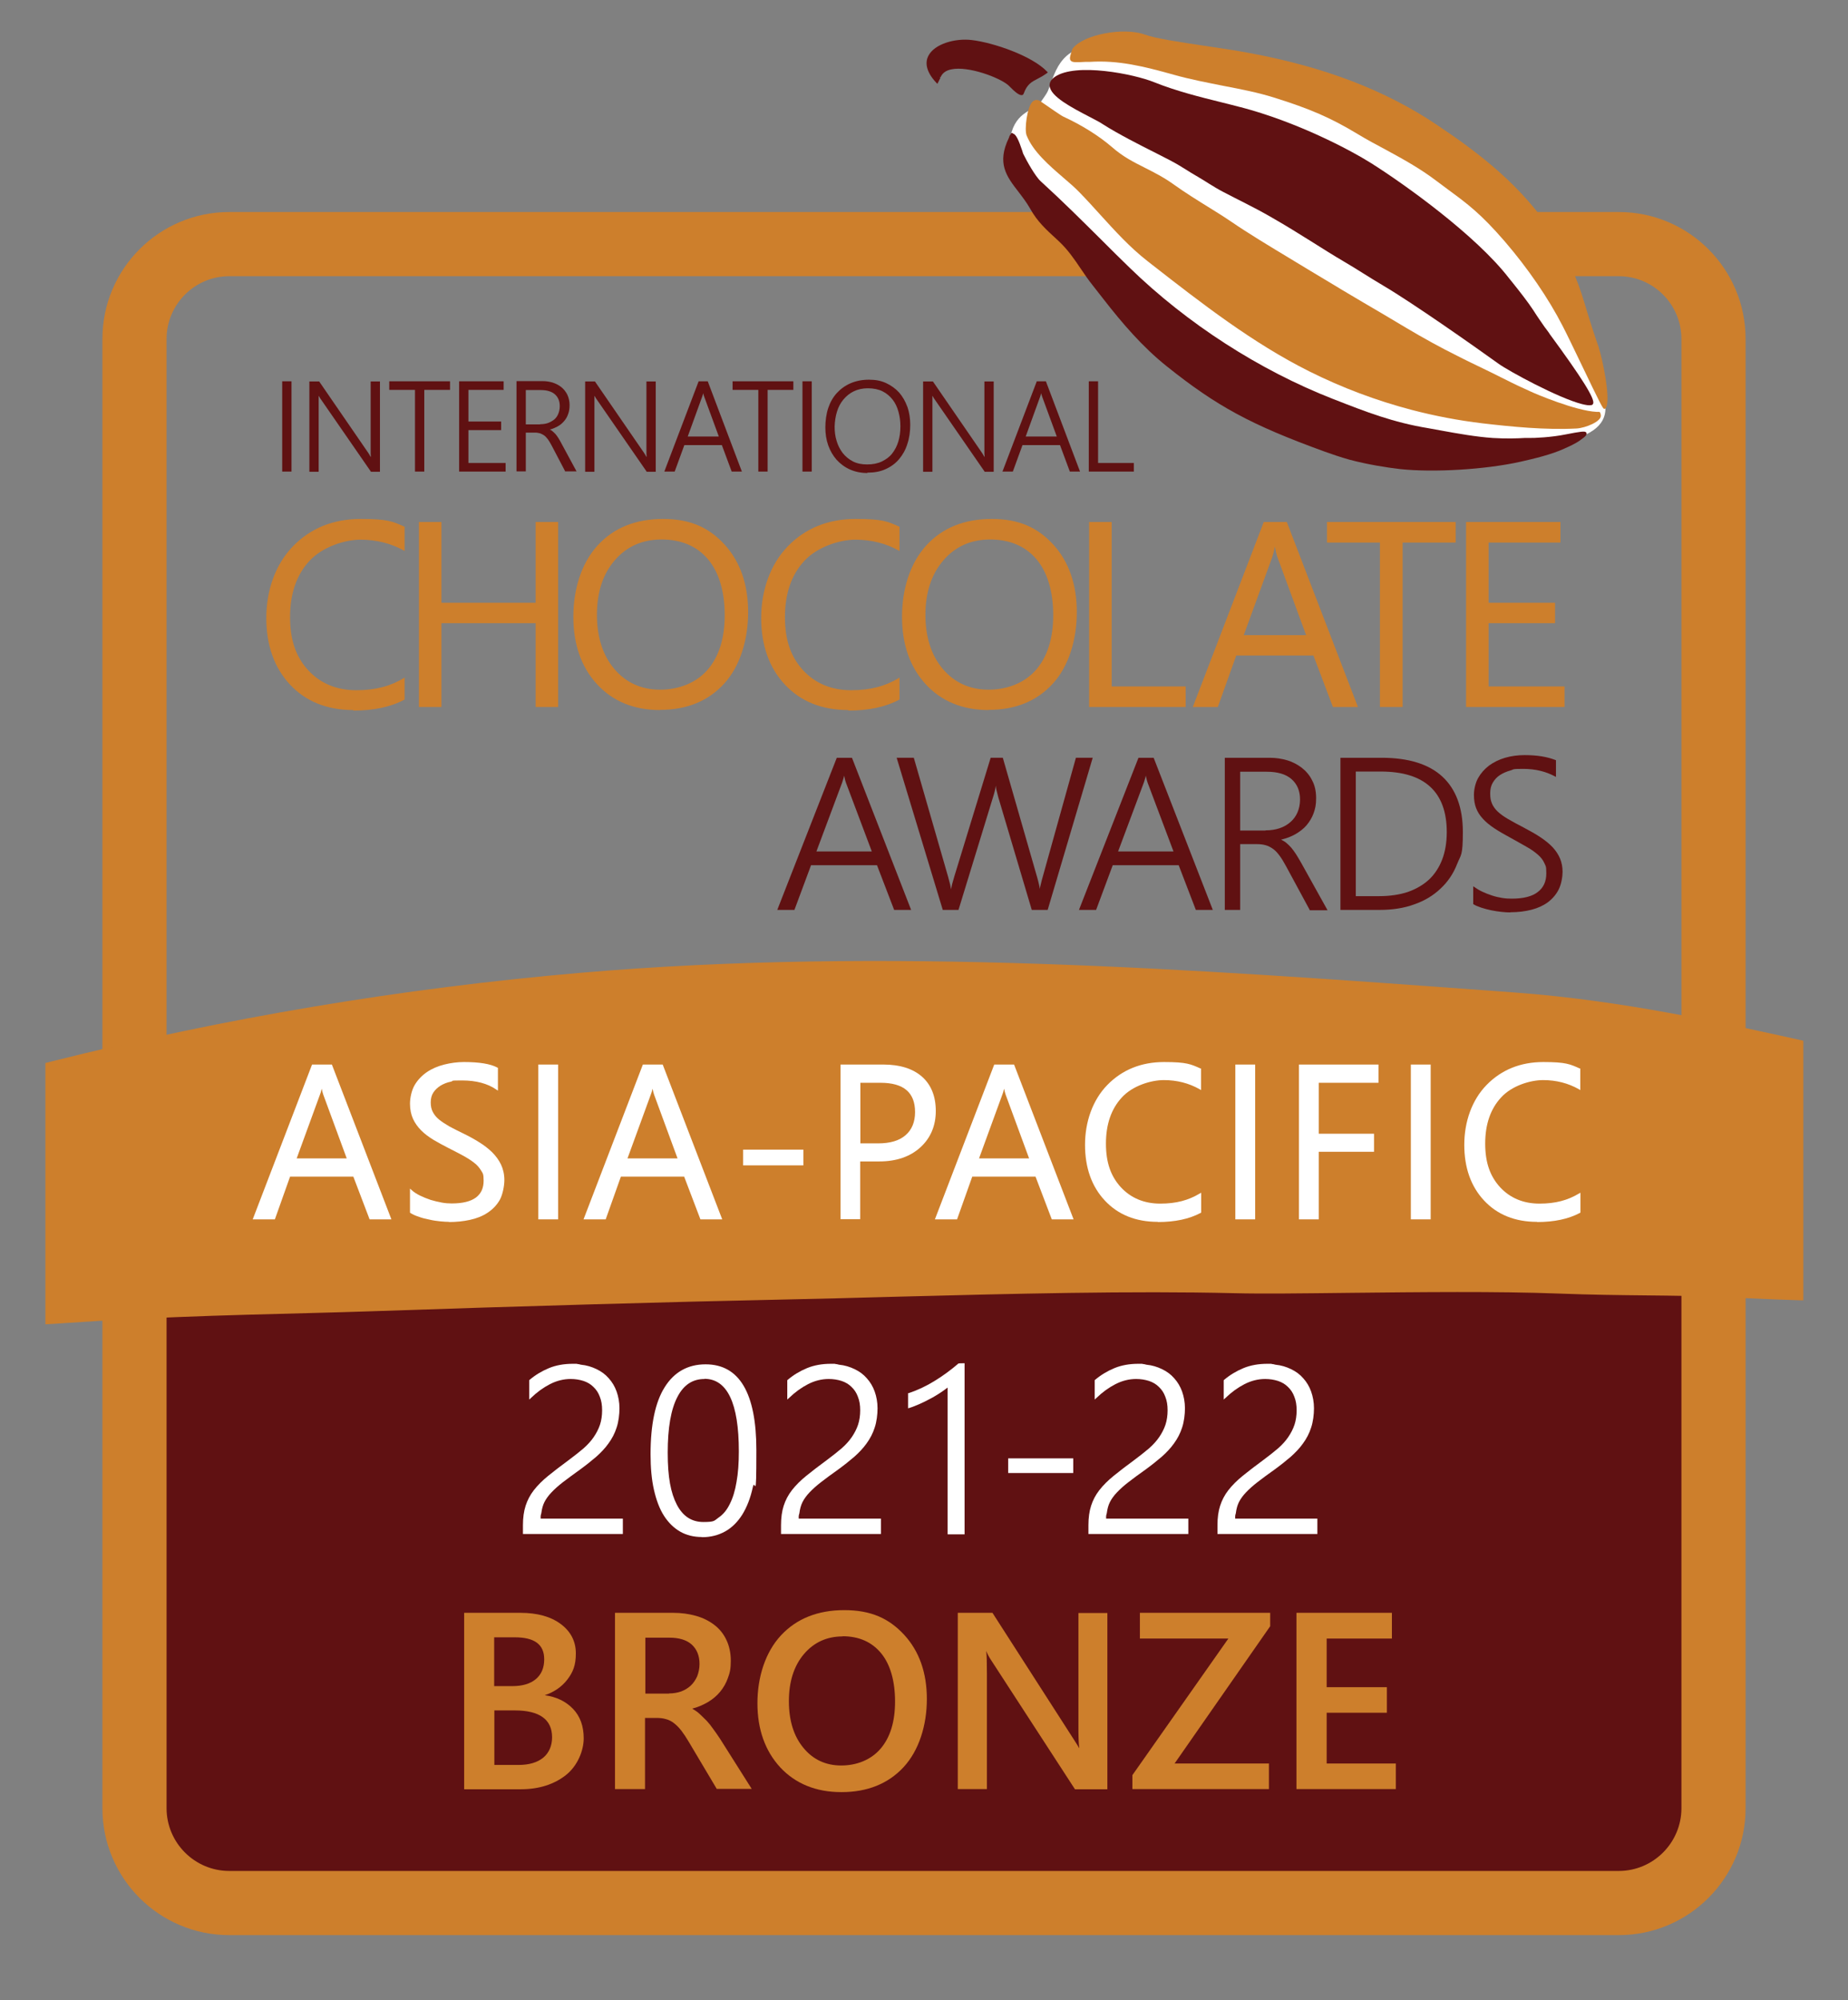 <svg id="Layer_1" xmlns="http://www.w3.org/2000/svg" xmlns:xlink="http://www.w3.org/1999/xlink" version="1.1" viewBox="0 0 1034 1118.9">
  
  <rect x="0" y="0" width="1034" height="1118.9" fill="#808080" stroke="none"/>
  
  <defs>
    <style>
      .st0 {
        fill: none;
      }

      .st1 {
        clip-path: url(#clippath-1);
      }

      .st2 {
        clip-path: url(#clippath-3);
      }

      .st3 {
        clip-path: url(#clippath-4);
      }

      .st4 {
        clip-path: url(#clippath-2);
      }

      .st5 {
        fill: #cd7f2c;
      }

      .st6 {
        fill: #fff;
      }

      .st7 {
        fill: #601112;
      }

      .st8 {
        clip-path: url(#clippath);
      }
    </style>
    <clipPath id="clippath">
      <rect class="st0" y="0" width="1034" height="1118.9"></rect>
    </clipPath>
    <clipPath id="clippath-1">
      <rect class="st0" x="25.4" y="526.7" width="983.6" height="225.3"></rect>
    </clipPath>
    <clipPath id="clippath-2">
      <rect class="st0" y="0" width="1034" height="1118.9"></rect>
    </clipPath>
    <clipPath id="clippath-3">
      <rect class="st0" y="0" width="1034" height="1118.9"></rect>
    </clipPath>
    <clipPath id="clippath-4">
      <rect class="st0" y="0" width="1034" height="1118.9"></rect>
    </clipPath>
  </defs>
  <rect class="st7" x="85.9" y="718.4" width="861" height="334.4"></rect>
  <g class="st8">
    <path class="st5" d="M905.7,154.5c19.3,0,35.1,15.7,35.1,35.1v821.9c0,19.3-15.7,35.1-35.1,35.1H128.3c-19.3,0-35.1-15.7-35.1-35.1V189.6c0-19.3,15.7-35.1,35.1-35.1h777.4ZM905.7,118.6H128.3c-39.2,0-71,31.8-71,71v821.9c0,39.2,31.8,71,71,71h777.4c39.2,0,71-31.8,71-71V189.6c0-39.2-31.8-71-71-71"></path>
  </g>
  <g class="st1">
    <path class="st5" d="M-441.3,803.6c.9,1.9,4.1,3.8,4.1,3.8,1.5,1,2.1.9,2.5.9.6,0,1.3-.1,2.1-.5l6.5-2.7c52.6-22.8,170.2-38.6,185.2-40.1,17.1-1.7,35.8-4.2,55.1-5.9,44.5-3.8,87.5-7.5,126-11.5,24.8-2.6,52.5-4.4,77.6-6.3l37.6-2.4c60.4-3.5,109.5-3.9,152.7-5.4,84.5-2.9,169.8-5.3,228.2-6.5,20.4-.4,42-1,64.3-1.6,65.3-1.7,132.8-3.4,190.1-2,15.4.4,38.4.1,65-.2,38.4-.4,82-.9,116.3.4,35.5,1.4,65.2.7,92.4,2,37.4,1.8,73.3,3.2,108.7,1.7,45-1.9,93.3-3.4,147.8-9.7,7.4-.8,43.8.2,61.3.7,15.5.4,16.1.4,17.6.3,6.3-.7,11.5-4.1,14-9.1,7.7-15.5-11.7-60-24.1-67.8-34.5-21.9-90.5-28.2-139.9-33.9-20.3-2.3-39.6-4.5-55.8-7.6-26.3-5-52.2-10.7-77.2-16.3-53.8-12-109.5-24.3-169.2-28.7l-13.5-1c-166.4-12.1-338.5-24.7-509.5-10-99.7,8.6-198.7,25.2-295.9,49.6-63.7,16-126.7,35.3-188.7,58-75.4,27.5-162.5,61-236.9,100-21.6,11.4-52,40.9-44.8,51"></path>
  </g>
  <g class="st4">
    <path class="st7" d="M500.3,509l-9.6-25h-36.9l-9.3,25h-9.6l33.3-85.1h8.5l33.1,85.1h-9.6ZM487.8,476.3l-14-37.2c-.3-.7-.6-1.6-.9-2.6-.2-.8-.4-1.6-.6-2.6-.2.9-.4,1.8-.7,2.6-.3,1-.6,1.9-.9,2.6l-13.9,37.2h31Z"></path>
    <path class="st7" d="M577.3,509l-18.7-62.9c-.4-1.5-.8-3-1.1-4.3-.1-.8-.3-1.5-.3-2.3-.3,1.9-.8,4.1-1.6,6.5l-19.3,63h-8.8l-25.8-85.1h9.6l19.2,66.6c.4,1.4.8,2.9,1.1,4.2.2.9.4,1.9.5,2.8.3-1.7.9-4.1,1.8-7l20.4-66.6h6.8l19.2,66.8c.4,1.3.7,2.7,1,3.9.2.9.4,1.8.5,2.7,0-.5.2-1,.3-1.6.2-1,.5-2.1.8-3.3l19.1-68.5h9.4l-25.2,85.1h-8.9Z"></path>
    <path class="st7" d="M669.1,509l-9.6-25h-36.9l-9.3,25h-9.6l33.3-85.1h8.5l33.1,85.1h-9.6ZM656.6,476.3l-14-37.2c-.3-.7-.6-1.6-.9-2.6-.2-.8-.4-1.6-.6-2.6-.2.9-.4,1.8-.7,2.6-.3,1-.6,1.9-.9,2.6l-13.9,37.2h31Z"></path>
    <path class="st7" d="M732.8,509l-13.2-24.4c-1.3-2.4-2.5-4.4-3.7-6-1.2-1.6-2.4-2.9-3.7-3.8-1.3-.9-2.6-1.6-4.1-2-1.4-.4-3.1-.6-4.9-.6h-9.3v36.8h-8.6v-85.1h25.3c3.3,0,6.5.5,9.6,1.4s5.8,2.4,8.2,4.2c2.4,1.9,4.4,4.2,5.8,7.1,1.5,2.8,2.2,6.1,2.2,9.9s-.5,5.8-1.4,8.4c-.9,2.5-2.3,4.8-4,6.8-1.7,2-3.9,3.6-6.3,5-2.3,1.3-5,2.3-7.9,3,1,.5,2,1,2.8,1.7,1,.8,1.9,1.7,2.9,2.8.9,1.1,1.8,2.3,2.7,3.7.9,1.4,1.8,3,2.8,4.7l14.8,26.6h-10.1ZM708.1,464.5c2.9,0,5.5-.4,7.9-1.2,2.4-.8,4.4-2,6.1-3.5,1.7-1.5,3-3.3,3.9-5.4.9-2.1,1.4-4.5,1.4-7.2,0-4.8-1.6-8.6-4.8-11.4-3.2-2.8-7.9-4.1-13.9-4.1h-14.8v32.9h14.1Z"></path>
    <path class="st7" d="M750,509v-85.1h23.1c14.9,0,26.3,3.5,33.9,10.5,7.6,7,11.5,17.4,11.5,31s-1.1,12.6-3.2,17.9c-2.1,5.4-5.2,10-9.3,13.8-4,3.8-8.9,6.8-14.7,8.8-5.7,2.1-12.2,3.1-19.4,3.1h-22.1ZM771.7,501.3c5.9,0,11.3-.8,15.9-2.3,4.6-1.6,8.6-3.9,11.9-6.9,3.2-3,5.7-6.8,7.4-11.2,1.7-4.4,2.6-9.6,2.6-15.4,0-22.5-12.4-33.9-36.9-33.9h-14v69.7h13.1Z"></path>
    <path class="st7" d="M845,510.4c-1.4,0-3-.1-4.9-.3-1.9-.2-3.8-.5-5.8-.9-1.9-.4-3.8-.9-5.6-1.5-1.8-.6-3.2-1.2-4.3-1.9h-.1v-10l.5.3c1.4,1,3,2,4.8,2.8,1.7.8,3.5,1.5,5.4,2.1,1.8.6,3.7,1,5.5,1.3,1.8.3,3.6.4,5.3.4,6.5,0,11.4-1.2,14.6-3.7,3.2-2.4,4.8-5.9,4.8-10.4s-.4-4.1-1.1-5.8c-.7-1.6-1.9-3.2-3.5-4.6-1.6-1.4-3.6-2.9-6.1-4.3-2.5-1.4-5.4-3.1-8.7-4.9-3.7-2-6.9-3.8-9.6-5.6-2.7-1.8-4.9-3.6-6.5-5.4-1.7-1.8-3-3.9-3.8-6-.8-2.1-1.2-4.6-1.2-7.4s.8-6.6,2.3-9.3c1.5-2.7,3.6-5.1,6.1-7,2.6-1.9,5.6-3.4,9-4.4,3.4-1,7.1-1.5,11-1.5,6.8,0,12.6.9,17.3,2.8h.2v9.4l-.4-.2c-5.1-2.8-11.1-4.3-17.9-4.3s-5,.3-7.2.9c-2.2.6-4.2,1.5-5.9,2.6-1.7,1.1-3,2.6-4,4.3-1,1.7-1.4,3.7-1.4,6s.3,4,1,5.6c.6,1.5,1.7,3,3.1,4.4,1.5,1.4,3.4,2.8,5.8,4.2,2.4,1.4,5.3,3,8.8,4.8,3.6,1.9,6.8,3.7,9.5,5.5,2.7,1.8,5,3.7,6.8,5.6,1.8,2,3.2,4.1,4.1,6.3.9,2.2,1.4,4.7,1.4,7.4s-.7,7-2.2,9.9c-1.4,2.8-3.5,5.2-6,7.1-2.6,1.9-5.7,3.3-9.2,4.2-3.5.9-7.4,1.4-11.7,1.4"></path>
    <path class="st5" d="M197.7,397.2c-14.7,0-26.6-4.8-35.4-14.2-8.8-9.4-13.3-22-13.3-37.3s5-29.9,14.9-40.1c9.9-10.2,22.7-15.3,37.9-15.3s18,1.4,24.4,4.3h.2v13.6l-.4-.2c-7.3-4.1-15.5-6.1-24.3-6.1s-21.3,4-28.5,11.8c-7.3,7.8-10.9,18.4-10.9,31.5s3.4,22.4,10.2,29.8c6.8,7.3,15.8,11.1,26.8,11.1s19.2-2.3,26.7-6.8l.4-.3v12.4h-.2c-7.6,4.1-17.2,6.1-28.6,6.1"></path>
    <polygon class="st5" points="299.7 395.5 299.7 348.6 247 348.6 247 395.5 234.4 395.5 234.4 292 247 292 247 337.2 299.7 337.2 299.7 292 312.3 292 312.3 395.5 299.7 395.5"></polygon>
    <path class="st5" d="M369.3,397.2c-14.6,0-26.5-4.9-35.3-14.5-8.8-9.6-13.2-22.3-13.2-37.7s4.5-29.9,13.5-39.8c9-9.9,21.3-14.9,36.7-14.9s25.8,4.9,34.5,14.4c8.7,9.6,13.1,22.3,13.1,37.7s-4.5,30.3-13.4,40c-8.9,9.8-21,14.7-35.9,14.7M370.1,301.8c-10.7,0-19.5,3.9-26.1,11.6-6.7,7.7-10,18-10,30.5s3.3,22.8,9.8,30.4c6.5,7.6,15.1,11.5,25.5,11.5s20.1-3.7,26.5-11c6.4-7.3,9.7-17.6,9.7-30.7s-3.2-24-9.4-31.3c-6.2-7.3-14.9-11-25.9-11"></path>
    <path class="st5" d="M474.6,397.2c-14.7,0-26.6-4.8-35.4-14.2-8.8-9.4-13.3-22-13.3-37.3s5-29.9,14.9-40.1c9.9-10.2,22.7-15.3,37.9-15.3s18,1.4,24.4,4.3h.2v13.6l-.4-.2c-7.3-4.1-15.5-6.1-24.3-6.1s-21.3,4-28.5,11.8c-7.3,7.8-10.9,18.4-10.9,31.5s3.4,22.4,10.2,29.8c6.8,7.3,15.8,11.1,26.8,11.1s19.2-2.3,26.7-6.8l.4-.3v12.4h-.2c-7.6,4.1-17.2,6.1-28.5,6.1"></path>
    <path class="st5" d="M553.2,397.2c-14.6,0-26.5-4.9-35.3-14.5-8.8-9.6-13.2-22.3-13.2-37.7s4.5-29.9,13.5-39.8c9-9.9,21.3-14.9,36.7-14.9s25.8,4.9,34.5,14.4c8.7,9.6,13.1,22.3,13.1,37.7s-4.5,30.3-13.4,40c-8.9,9.8-21,14.7-35.9,14.7M554,301.8c-10.7,0-19.5,3.9-26.1,11.6-6.7,7.7-10.1,18-10.1,30.5s3.3,22.8,9.8,30.4c6.5,7.6,15.1,11.5,25.5,11.5s20.1-3.7,26.5-11c6.4-7.3,9.7-17.6,9.7-30.7s-3.2-24-9.4-31.3c-6.2-7.3-14.9-11-25.9-11"></path>
    <polygon class="st5" points="609.4 395.5 609.4 292 622 292 622 384 663.4 384 663.4 395.5 609.4 395.5"></polygon>
    <path class="st5" d="M745.8,395.5l-10.9-28.8h-43.2l-10.3,28.8h-14l39.7-103.5h12.9l39.8,103.5h-14ZM730.8,355.3l-16-43.5c-.5-1.3-1-3.4-1.5-6.1-.4,2.5-1,4.6-1.5,6.1l-15.9,43.5h34.9Z"></path>
    <polygon class="st5" points="772.1 395.5 772.1 303.5 742.5 303.5 742.5 292 814.5 292 814.5 303.5 784.8 303.5 784.8 395.5 772.1 395.5"></polygon>
    <polygon class="st5" points="820.3 395.5 820.3 292 873.1 292 873.1 303.5 832.9 303.5 832.9 337.2 870.1 337.2 870.1 348.6 832.9 348.6 832.9 384 875.4 384 875.4 395.5 820.3 395.5"></polygon>
    <rect class="st7" x="157.9" y="213.3" width="5.2" height="50.5"></rect>
    <path class="st7" d="M207.5,263.8l-27.8-40.2c-.4-.5-.7-1-1-1.6-.1-.2-.3-.4-.4-.6,0,.2,0,.4,0,.7,0,.7,0,1.7,0,2.8v39h-5.2v-50.5h5.5l27.3,39.7c.4.6.8,1.2,1.1,1.8.2.3.3.5.5.8,0-.5,0-1.1-.1-1.7,0-.9,0-2,0-3.2v-37.4h5.2v50.5h-5.2Z"></path>
    <polygon class="st7" points="232.2 263.8 232.2 218.1 217.8 218.1 217.8 213.3 251.8 213.3 251.8 218.1 237.4 218.1 237.4 263.8 232.2 263.8"></polygon>
    <polygon class="st7" points="256.9 263.8 256.9 213.3 281.8 213.3 281.8 218.1 262.1 218.1 262.1 235.8 280.4 235.8 280.4 240.6 262.1 240.6 262.1 259 282.9 259 282.9 263.8 256.9 263.8"></polygon>
    <path class="st7" d="M316.3,263.8l-7.6-14.5c-.7-1.4-1.5-2.6-2.1-3.5-.7-.9-1.4-1.7-2.1-2.2-.7-.5-1.5-.9-2.3-1.2-.8-.2-1.7-.4-2.8-.4h-5.2v21.7h-5.2v-50.5h14.7c1.9,0,3.8.3,5.5.8,1.8.6,3.4,1.4,4.8,2.5,1.4,1.1,2.5,2.5,3.4,4.2.8,1.7,1.3,3.7,1.3,5.9s-.3,3.5-.8,5c-.5,1.5-1.3,2.9-2.3,4-1,1.2-2.2,2.2-3.7,3-1.3.7-2.7,1.3-4.2,1.7.5.2.9.5,1.4.9.6.5,1.1,1,1.7,1.6.5.6,1.1,1.4,1.6,2.2.5.8,1.1,1.8,1.6,2.8l8.6,15.9h-6.1ZM302.2,237.3c1.6,0,3.1-.2,4.5-.7,1.3-.5,2.5-1.2,3.5-2,1-.9,1.7-1.9,2.2-3.2.5-1.2.8-2.7.8-4.2,0-2.8-.9-5-2.7-6.6-1.8-1.6-4.5-2.4-7.9-2.4h-8.4v19.2h8Z"></path>
    <path class="st7" d="M361.8,263.8l-27.8-40.2c-.4-.5-.7-1-1-1.6-.1-.2-.3-.4-.4-.6,0,.2,0,.4,0,.7,0,.7,0,1.7,0,2.8v39h-5.2v-50.5h5.5l27.3,39.7c.4.6.8,1.2,1.1,1.8.2.3.3.5.5.8,0-.5,0-1.1-.1-1.7,0-.9,0-2,0-3.2v-37.4h5.2v50.5h-5.2Z"></path>
    <path class="st7" d="M409.4,263.8l-5.5-14.8h-21l-5.4,14.8h-5.8l19.2-50.5h5.1l19.1,50.5h-5.8ZM402.2,244.2l-8-21.8c-.2-.4-.3-1-.5-1.5,0-.3-.2-.6-.2-1,0,.3-.2.7-.3,1-.2.6-.3,1.1-.5,1.5l-7.9,21.8h17.5Z"></path>
    <polygon class="st7" points="424.3 263.8 424.3 218.1 409.9 218.1 409.9 213.3 443.9 213.3 443.9 218.1 429.5 218.1 429.5 263.8 424.3 263.8"></polygon>
    <rect class="st7" x="449" y="213.3" width="5.2" height="50.5"></rect>
    <path class="st7" d="M485.3,264.6c-3.6,0-6.9-.7-9.8-2-2.9-1.3-5.4-3.2-7.4-5.4-2-2.3-3.6-5-4.7-8.1-1.1-3.1-1.6-6.5-1.6-10s.5-7.5,1.6-10.8c1.1-3.3,2.7-6.1,4.8-8.4,2.1-2.3,4.7-4.2,7.7-5.5,3-1.3,6.5-2,10.3-2s6.8.6,9.6,1.9c2.8,1.3,5.3,3.1,7.3,5.3,2,2.3,3.5,5,4.6,8,1.1,3.1,1.6,6.5,1.6,10.1s-.5,7.4-1.6,10.6c-1,3.3-2.6,6.1-4.6,8.5-2,2.4-4.6,4.3-7.5,5.6-3,1.4-6.4,2-10.3,2M485.6,217.2c-3,0-5.6.6-7.9,1.7-2.3,1.1-4.2,2.7-5.8,4.6-1.6,1.9-2.8,4.2-3.6,6.8-.8,2.6-1.2,5.4-1.3,8.3,0,2.8.3,5.5,1.1,8,.7,2.5,1.9,4.8,3.4,6.8,1.5,1.9,3.4,3.5,5.7,4.7,2.3,1.2,5,1.7,8,1.7s5.8-.5,8.1-1.6c2.3-1.1,4.3-2.5,5.8-4.4,1.5-1.9,2.7-4.1,3.5-6.7.8-2.6,1.2-5.5,1.2-8.6s-.4-5.7-1.1-8.2c-.7-2.6-1.8-4.9-3.3-6.8-1.5-1.9-3.4-3.5-5.6-4.6s-5-1.7-8.2-1.7"></path>
    <path class="st7" d="M550.9,263.8l-27.8-40.2c-.4-.5-.7-1-1-1.6-.1-.2-.3-.4-.4-.6,0,.2,0,.4,0,.7,0,.7,0,1.7,0,2.8v39h-5.2v-50.5h5.5l27.3,39.7c.4.6.8,1.2,1.1,1.8.2.3.3.5.5.8,0-.5,0-1.1-.1-1.7,0-1,0-2,0-3.2v-37.4h5.2v50.5h-5.2Z"></path>
    <path class="st7" d="M598.6,263.8l-5.5-14.8h-21l-5.4,14.8h-5.8l19.2-50.5h5.1l19.1,50.5h-5.8ZM591.3,244.2l-8-21.8c-.2-.4-.3-1-.5-1.5,0-.3-.2-.6-.2-1,0,.3-.2.7-.3,1-.2.6-.3,1.1-.5,1.5l-7.9,21.8h17.5Z"></path>
    <polygon class="st7" points="609.2 263.8 609.2 213.3 614.4 213.3 614.4 259 634.4 259 634.4 263.8 609.2 263.8"></polygon>
    <path class="st6" d="M834.6,119.4c-33.6-37.7-82-55.3-127.6-74-31.7-12.9-45.7-17.8-85.7-20.2-28.1-1.7-30.3,14-34.9,25.5-.9,2.1-3,4.7-4.1,6.4-3.4,5-13.9,4.7-16.9,19.2-6.1,29.5,33,60.2,64.8,83.8,55.2,40.9,139.7,98.1,209.2,91.3,31.8-3.1,72.6-4.3,54.4-37.4-17.6-32-35.5-68-59.1-94.6"></path>
    <path class="st7" d="M585.9,40.1c-8.4-8.9-30.2-16.3-42.2-17.7-9-1.1-20.8,2-24.3,8.9-1.5,3-2,8.1,4.5,15l.6.6.4-.8c.4-.9.9-1.7,1.3-2.6l-.5-.3h0c0-.1.6,0,.6,0,.9-2.3,3-3.8,6-4.4,9.5-2,27,4.6,31.9,8.9,0,0,.2.2.3.3,3.7,3.8,5.9,5.4,7.3,5.2.5,0,.8-.4,1-.9,1.9-5.2,4.4-6.5,7.7-8.2,1.6-.8,3.4-1.8,5.3-3.2l.5-.4-.5-.5Z"></path>
    <path class="st7" d="M887.7,242.5c0-.3-.1-.5-.3-.7-.8-.7-3.1-.4-11.3,1.2-7.8,1.6-17.6,2.1-21.1,2-.4,0-1.1,0-2.1,0-3.4.2-9.8.5-17.6,0-9.1-.6-19.9-2.5-28.6-4.1-2.8-.5-5.4-1-7.7-1.4-19.5-3.2-34.7-9.1-52.3-16l-.8-.3c-41.2-16.1-81.6-42.1-113.8-73.4-5.4-5.2-10.6-10.4-16.1-15.9-10.4-10.3-21.1-21-33.7-32.5-3-2.7-7.8-11.3-9.7-15.2-.1-.2-.4-.9-.6-1.8-2-6-3.6-9.5-5.3-9.7l-.2-.3h-.3c-.2,0-.3,0-.5.3h0s0,0,0,.1c0,0-.1.2-.2.3-.6.6-.9,1.6-1,2h0c-6.9,14.2-1.3,21.6,5.2,30,2.3,3,4.7,6.1,6.8,9.8,3.9,7,8.8,11.5,14.5,16.7l1.7,1.6c4.8,4.5,8.5,9.9,12,15.1,2.1,3.1,4.2,6.2,6.6,9.2,2,2.6,4.1,5.2,6.1,7.8,10.5,13.5,21.8,26.7,35.3,37.5,28,22.4,47.1,32.8,88.4,47.8,4.1,1.5,8.9,3.1,13.8,4.5,10.1,2.7,20.7,4.4,28.5,5.3,18.7,2,47.5.3,67.3-4.1,7.1-1.6,17.4-4,24.7-7.4l.4-.2c2.1-.9,6-2.7,8.3-4.4l.4-.3c2.6-1.9,3.2-2.3,3.3-4"></path>
    <path class="st5" d="M895.7,232.4c0-.6-.3-1.4-.3-1.4-.2-.4-.3-.4-.3-.5-.1,0-.2-.1-.4-.1h-1.4c-11.8-.6-34.2-10.1-36.9-11.4-3.2-1.5-6.7-3-10.3-4.8-8.2-4.1-16.2-8.1-23.4-11.5-4.6-2.2-9.7-4.9-14.3-7.2l-6.9-3.7c-11-6-19.6-11.4-27.3-15.9-15.1-8.8-30.3-17.9-40.7-24.2-3.6-2.2-7.5-4.5-11.4-6.9-11.6-7-23.6-14.2-33.5-21-2.6-1.8-6.7-4.4-11.4-7.3-6.8-4.2-14.5-9-20.3-13.2-6-4.3-11.3-6.9-16.4-9.5-6.1-3.1-11.9-5.9-18.3-11.5-7.3-6.3-16.9-12.3-27.1-17-1.4-.6-7.6-5-10.7-7.1-2.7-1.9-2.8-1.9-3.1-2-1.2-.5-2.5-.3-3.5.6-3.1,2.8-4.7,15.6-3.4,18.9,3.6,9.1,12.7,16.9,20.7,23.8,3.3,2.8,6.4,5.5,8.9,8.1,4,4.1,7.9,8.4,11.7,12.6,8.1,8.9,16.4,18.1,26.4,25.9l2.3,1.8c27.8,21.7,56.5,44,88.1,59.8,18.4,9.2,37.6,16.4,57.4,21.6,13,3.4,26.2,5.9,39.5,7.5,16.3,1.9,35.3,3.8,52.7,2.9,5.1-.3,13.7-3.9,13.6-7.1"></path>
    <path class="st7" d="M866.9,186.5c-1-1.3-1.6-2.2-1.9-2.6l-.7-.9c-2.4-3.5-3.8-5.4-6.4-9.5-3-4.6-7.9-10.8-11.1-14.8-1-1.3-1.9-2.3-2.5-3.1-18.6-24.1-58.4-52.5-76.9-64.2-12.4-7.8-41.7-23.2-73.4-31.5h-.1c-3.3-.9-6.7-1.7-10.2-2.6-12.5-3.1-25.4-6.3-37.9-11.3-11.3-4.6-43.9-11.1-55.6-3-2.1,1.5-3.1,3.2-2.9,5.1.5,5.9,12.4,12.1,22,17.1,3.3,1.7,6.2,3.2,8.1,4.5,8,5.1,19.9,11.2,29.5,16,2.7,1.4,5.3,2.7,7.6,3.9,4.2,2.2,6.9,3.9,9.6,5.6,1.7,1.1,3.2,2,5.1,3.1,4.9,2.8,9.7,6.2,15.1,9,8.3,4.4,16.9,8.4,26.3,13.8,17.8,10.2,28.2,17.5,42,25.6,6.2,3.6,13.1,8.2,21.4,13.1,16.9,10,49.6,33,64.5,43.7,5.7,4.1,33.3,19.1,46.5,22.5,2.3.6,4.2.9,5.4.6.5,0,.8-.4,1-.8,1.1-2.7-6.3-14.4-24.5-39.2"></path>
    <path class="st5" d="M894.6,194.5c-2.6-7.3-5.2-15.5-8.3-25.8-3.8-13-9.9-26.3-17-37.4-17.6-27.4-41.8-45.7-65.4-61.5-28.7-19.3-63-32.4-104.6-40.1-7.9-1.5-16.8-2.8-25.5-4.1-14.1-2.1-27.4-4.1-33.4-6.3-11.9-4.2-33.9,0-40,7.6,0,.1-.2.2-.3.3l-.5,1.5c-.9,2.8-1.3,4.2-.5,5.2.9,1.1,2.9,1,8.4.7h2.3c16-1,30.1,2.5,46.9,7.2,9.6,2.7,18.8,4.4,27.7,6.2,9.9,1.9,19.3,3.7,28.5,6.6,19.9,6.2,31.7,11.3,46.6,20.3,5.3,3.2,10.5,6,15.6,8.7,9.9,5.4,19.3,10.5,28.9,17.8,2.5,1.9,4.8,3.6,7.1,5.3,9.8,7.2,17.5,12.9,30.8,28.3,13,15.1,24.5,31.9,32.4,47.3,2.5,4.8,6.6,13.4,10.6,21.7,10.5,21.9,11.9,24.5,12.6,24.7,0,0,.2,0,.3,0h.2c4.1-2.8-1.7-29.2-3.4-34"></path>
    <path class="st5" d="M259.7,1000.8v-98.6h31.4c9.5,0,17.1,2.1,22.7,6.3,5.6,4.2,8.4,9.7,8.4,16.4s-1.6,10.5-4.8,14.7c-3.1,4-7.3,6.9-12.6,8.7,6.5.9,11.7,3.4,15.7,7.5,4.1,4.2,6.1,9.8,6.1,16.6s-3.4,15.4-10,20.6c-6.6,5.2-15.1,7.9-25.2,7.9h-31.7ZM290.1,987.3c6,0,10.6-1.4,13.9-4.1,3.2-2.7,4.9-6.6,4.9-11.4,0-9.9-7-15-20.8-15h-11.5v30.5h13.6ZM286.7,943.2c5.6,0,10-1.3,13.1-3.9,3.1-2.6,4.7-6.3,4.7-11.1,0-8.3-5.4-12.3-16.5-12.3h-11.5v27.3h10.2Z"></path>
    <path class="st5" d="M401.1,1000.8l-15.7-26.4c-1.4-2.4-2.8-4.5-4.1-6.2-1.3-1.7-2.7-3.1-4.1-4.2-1.4-1.1-2.9-1.9-4.5-2.3-1.6-.5-3.4-.7-5.5-.7h-6.3v39.8h-16.8v-98.6h32.5c4.6,0,8.9.6,12.8,1.7,3.9,1.1,7.3,2.8,10.2,5,2.9,2.2,5.2,5,6.8,8.4,1.6,3.3,2.5,7.3,2.5,11.7s-.5,6.7-1.6,9.6c-1,2.9-2.5,5.5-4.4,7.8-1.9,2.3-4.2,4.2-6.9,5.8-2.6,1.5-5.5,2.8-8.7,3.6,1.7,1,3.2,2,4.4,3.2,1.3,1.2,2.6,2.5,3.8,3.7,1.2,1.3,2.4,2.8,3.5,4.4,1.2,1.6,2.5,3.5,3.9,5.6l17.7,28h-19.7ZM374.3,947.3c2.5,0,4.8-.4,6.8-1.1,2.1-.8,3.9-1.9,5.4-3.3,1.5-1.4,2.7-3.2,3.6-5.2.8-2.1,1.3-4.4,1.3-6.9,0-4.6-1.5-8.2-4.3-10.8-2.9-2.6-7.1-3.9-12.6-3.9h-13.4v31.3h13.3Z"></path>
    <path class="st5" d="M470.7,1002.5c-14.1,0-25.6-4.7-34.1-13.8-8.5-9.2-12.8-21.3-12.8-35.9s4.4-28.5,13.1-37.9c8.7-9.4,20.6-14.2,35.5-14.2s25,4.6,33.5,13.8c8.4,9.1,12.7,21.2,12.7,35.9s-4.4,28.8-13,38.1c-8.6,9.3-20.3,14-34.7,14M471.5,915.4c-8.8,0-16.1,3.3-21.7,9.9-5.6,6.6-8.4,15.5-8.4,26.3s2.7,19.6,8.1,26.1c5.4,6.6,12.5,9.9,21.2,9.9s16.7-3.2,22-9.4c5.4-6.3,8.1-15.1,8.1-26.4s-2.6-20.7-7.8-27c-5.2-6.3-12.4-9.5-21.6-9.5"></path>
    <path class="st5" d="M601.4,1000.8l-46.9-72.2c-1.1-1.6-2-3.4-2.7-5.1.3,2.3.4,6.6.4,12.8v64.5h-16.3v-98.6h19.4l45.3,70.5c1.5,2.3,2.6,4.1,3.3,5.3-.4-2.7-.5-6.8-.5-12.3v-63.4h16.2v98.6h-18.2Z"></path>
    <polygon class="st5" points="633.6 1000.8 633.6 993 687.3 916.6 637.8 916.6 637.8 902.2 710.7 902.2 710.7 909.7 657.2 986.5 710 986.5 710 1000.8 633.6 1000.8"></polygon>
    <polygon class="st5" points="725.4 1000.8 725.4 902.2 778.8 902.2 778.8 916.6 742.3 916.6 742.3 943.8 776 943.8 776 958.1 742.3 958.1 742.3 986.5 781 986.5 781 1000.8 725.4 1000.8"></polygon>
  </g>
  <g class="st2">
    <path class="st6" d="M292.6,858.2v-5c0-4.2.5-7.8,1.5-10.9,1-3.1,2.5-6,4.6-8.7,2.1-2.7,4.8-5.4,8-8,3.2-2.6,7.1-5.6,11.6-8.9,3-2.2,5.7-4.4,8.1-6.4,2.3-2,4.3-4.2,5.8-6.4,1.5-2.2,2.7-4.5,3.5-6.9.8-2.4,1.2-5.2,1.2-8.1s-.4-5.4-1.3-7.6c-.8-2.2-2-4-3.6-5.5-1.5-1.5-3.4-2.6-5.5-3.3-2.2-.7-4.6-1.1-7.2-1.1-4,0-7.9,1-11.6,2.9-3.7,1.9-7.3,4.5-10.6,7.7l-1,.9v-10.8l.2-.2c3.3-2.8,7-5,10.9-6.6,3.9-1.6,8.4-2.4,13.3-2.4s1.6,0,2.3.1c.7,0,1.5.2,2.2.4,3.2.3,6.1,1.2,8.8,2.5,2.7,1.3,5,3,6.8,5.1,1.9,2.1,3.4,4.6,4.4,7.4,1,2.8,1.6,6,1.6,9.4s-.5,7.6-1.6,10.8c-1,3.2-2.6,6.2-4.5,8.8-1.9,2.7-4.3,5.2-7,7.6-2.7,2.3-5.7,4.7-9,7.1-3.7,2.6-6.8,5-9.5,7-2.6,2-4.8,4-6.5,5.8-1.7,1.8-3,3.6-3.9,5.4-.9,1.8-1.4,3.8-1.7,6h0c0,0,0,.1,0,.1-.2.6-.3,1.1-.4,1.7,0,.4,0,.9,0,1.4h46v8.6h-55.9Z"></path>
    <path class="st6" d="M392.7,859.8c-4.5,0-8.6-1-12.1-3-3.5-2-6.6-5-9.1-8.9-2.5-3.9-4.3-8.8-5.6-14.5-1.3-5.7-1.9-12.4-1.9-19.9,0-16.5,2.6-29.1,7.9-37.5,5.3-8.5,13-12.8,22.9-12.8,18.9,0,28.4,16.1,28.4,48s-.7,14.8-2,20.8c-1.3,6-3.3,11.1-5.9,15.3-2.6,4.1-5.8,7.3-9.6,9.4-3.8,2.1-8.1,3.2-12.9,3.2M394.2,771.4c-6.7,0-11.7,3.3-15.2,10.1-3.6,6.9-5.4,17.3-5.4,31.1s1.7,22.5,5.1,29.1c3.4,6.5,8.3,9.7,14.9,9.7s6-.8,8.5-2.5c2.5-1.7,4.6-4.2,6.2-7.5,1.7-3.3,3-7.5,3.8-12.4.9-4.9,1.3-10.7,1.3-17.1,0-27-6.5-40.6-19.3-40.6"></path>
    <path class="st6" d="M437,858.2v-5c0-4.2.5-7.8,1.5-10.9,1-3.1,2.5-6,4.6-8.7,2.1-2.7,4.8-5.4,8-8,3.2-2.6,7.1-5.6,11.6-8.9,3-2.2,5.7-4.4,8.1-6.4,2.3-2,4.3-4.2,5.8-6.4,1.5-2.2,2.7-4.5,3.5-6.9.8-2.4,1.2-5.2,1.2-8.1s-.4-5.4-1.3-7.6c-.8-2.2-2-4-3.6-5.5-1.5-1.5-3.4-2.6-5.5-3.3-2.2-.7-4.6-1.1-7.2-1.1-4,0-7.9,1-11.6,2.9-3.7,1.9-7.3,4.5-10.6,7.7l-1,.9v-10.8l.2-.2c3.3-2.8,7-5,10.9-6.6,3.9-1.6,8.4-2.4,13.3-2.4s1.6,0,2.3.1c.7,0,1.5.2,2.2.4,3.2.3,6.1,1.2,8.8,2.5,2.7,1.3,5,3,6.8,5.1,1.9,2.1,3.4,4.6,4.4,7.4,1,2.8,1.6,6,1.6,9.4s-.5,7.6-1.6,10.8c-1,3.2-2.6,6.2-4.5,8.8-1.9,2.7-4.3,5.2-7,7.6-2.7,2.3-5.7,4.7-9,7.1-3.7,2.6-6.9,5-9.5,7-2.6,2-4.8,4-6.5,5.8-1.7,1.8-3,3.6-3.9,5.4-.9,1.8-1.4,3.8-1.7,6h0c0,0,0,.1,0,.1-.2.6-.3,1.1-.4,1.7,0,.4,0,.9,0,1.4h46v8.6h-55.9Z"></path>
    <path class="st6" d="M530.2,858.2v-82c-1.3,1-2.7,2-4.2,3-1.9,1.2-3.8,2.4-5.8,3.4-2,1.1-3.9,2-5.9,2.9-2,.8-3.8,1.6-5.5,2.1l-.7.2v-8.5h.4c5-1.7,9.9-4,14.4-6.8,4.6-2.8,9.1-6.1,13.4-9.8h.2c0-.1,3.2-.1,3.2-.1v95.7h-9.4Z"></path>
    <rect class="st6" x="564.1" y="815.8" width="36.4" height="8.2"></rect>
    <path class="st6" d="M609,858.2v-5c0-4.2.5-7.8,1.5-10.9,1-3.1,2.5-6,4.6-8.7,2.1-2.7,4.8-5.4,8-8,3.2-2.6,7.1-5.6,11.6-8.9,3-2.2,5.7-4.4,8.1-6.4,2.3-2,4.3-4.2,5.8-6.4,1.5-2.2,2.7-4.5,3.5-6.9.8-2.4,1.2-5.2,1.2-8.1s-.4-5.4-1.3-7.6c-.8-2.2-2-4-3.6-5.5-1.5-1.5-3.4-2.6-5.5-3.3-2.2-.7-4.6-1.1-7.2-1.1-4,0-7.9,1-11.6,2.9-3.7,1.9-7.3,4.5-10.6,7.7l-1,.9v-10.8l.2-.2c3.3-2.8,7-5,10.9-6.6,3.9-1.6,8.4-2.4,13.3-2.4s1.6,0,2.3.1c.7,0,1.5.2,2.2.4,3.2.3,6.1,1.2,8.8,2.5,2.7,1.3,5,3,6.8,5.1,1.9,2.1,3.4,4.6,4.4,7.4,1,2.8,1.6,6,1.6,9.4s-.5,7.6-1.6,10.8c-1,3.2-2.6,6.2-4.5,8.8-1.9,2.7-4.3,5.2-7,7.6-2.7,2.3-5.7,4.7-9,7.1-3.7,2.6-6.9,5-9.5,7-2.6,2-4.8,4-6.5,5.8-1.7,1.8-3,3.6-3.9,5.4-.9,1.8-1.4,3.8-1.7,6h0c0,0,0,.1,0,.1-.2.6-.3,1.1-.4,1.7,0,.4,0,.9,0,1.4h46v8.6h-55.9Z"></path>
    <path class="st6" d="M681.2,858.2v-5c0-4.2.5-7.8,1.5-10.9,1-3.1,2.5-6,4.6-8.7,2.1-2.7,4.8-5.4,8-8,3.2-2.6,7.1-5.6,11.6-8.9,3-2.2,5.7-4.4,8.1-6.4,2.3-2,4.3-4.2,5.8-6.4,1.5-2.2,2.7-4.5,3.5-6.9.8-2.4,1.2-5.2,1.2-8.1s-.4-5.4-1.3-7.6c-.8-2.2-2-4-3.6-5.5-1.5-1.5-3.4-2.6-5.5-3.3-2.2-.7-4.6-1.1-7.2-1.1-4,0-7.9,1-11.6,2.9-3.7,1.9-7.3,4.5-10.6,7.7l-1,.9v-10.8l.2-.2c3.3-2.8,7-5,10.9-6.6,3.9-1.6,8.4-2.4,13.3-2.4s1.6,0,2.3.1c.7,0,1.5.2,2.2.4,3.2.3,6.1,1.2,8.8,2.5,2.7,1.3,5,3,6.8,5.1,1.9,2.1,3.4,4.6,4.4,7.4,1,2.8,1.6,6,1.6,9.4s-.5,7.6-1.6,10.8c-1,3.2-2.6,6.2-4.5,8.8-1.9,2.7-4.3,5.2-7,7.6-2.7,2.3-5.7,4.7-9,7.1-3.7,2.6-6.9,5-9.5,7-2.6,2-4.8,4-6.5,5.8-1.7,1.8-3,3.6-3.9,5.4-.9,1.8-1.4,3.8-1.7,6h0c0,0,0,.1,0,.1-.2.6-.3,1.1-.4,1.7,0,.4,0,.9,0,1.4h46v8.6h-55.9Z"></path>
  </g>
  <g class="st3">
    <path class="st6" d="M206.8,682.1l-9.1-23.9h-35.4l-8.5,23.9h-12.4l33.2-86.6h11.1l33.3,86.6h-12.3ZM194,648l-13.1-35.6c-.3-.8-.6-2-.9-3.4-.3,1.4-.6,2.5-1,3.4l-13,35.6h28Z"></path>
    <path class="st6" d="M251.3,683.5c-1.4,0-3.1-.1-5.1-.3-2-.2-4.1-.5-6.1-1-2.1-.4-4.1-.9-5.9-1.6-1.9-.6-3.4-1.3-4.6-2.1l-.2-.2v-13.4l.9.8c1.3,1.2,2.9,2.2,4.7,3.1,1.9.9,3.8,1.7,5.9,2.4,2,.6,4.1,1.1,6.2,1.5,2.1.4,4,.5,5.7.5,6,0,10.5-1.1,13.5-3.3,2.9-2.2,4.3-5.3,4.3-9.4s-.5-4.1-1.4-5.7c-1-1.6-2.3-3.2-4.1-4.5-1.8-1.4-3.9-2.7-6.3-4-2.4-1.3-5.1-2.7-7.9-4.1-3-1.5-5.8-3.1-8.4-4.6-2.6-1.6-4.9-3.3-6.8-5.2-1.9-1.9-3.5-4.1-4.6-6.5-1.1-2.4-1.7-5.3-1.7-8.5s.9-7.5,2.6-10.4c1.7-2.9,4.1-5.4,6.9-7.3,2.8-1.9,6.1-3.3,9.7-4.2,3.6-.9,7.3-1.4,11-1.4,8.5,0,14.8,1,18.7,3.1l.3.2v12.7l-.9-.6c-4.9-3.4-11.4-5.1-19.1-5.1s-4.3.2-6.4.7c-2.1.4-4,1.2-5.7,2.2-1.6,1-3,2.3-4,3.8-1,1.5-1.5,3.4-1.5,5.6s.4,3.9,1.2,5.4c.8,1.5,1.9,2.9,3.5,4.2,1.6,1.3,3.5,2.5,5.7,3.8,2.3,1.2,4.9,2.6,7.9,4,3.1,1.5,6,3.1,8.7,4.8,2.8,1.7,5.2,3.6,7.3,5.6,2.1,2.1,3.8,4.4,5,6.9,1.2,2.5,1.9,5.5,1.9,8.7s-.9,8-2.5,11c-1.7,3-4,5.4-6.9,7.3-2.8,1.9-6.2,3.2-9.9,4-3.7.8-7.6,1.2-11.7,1.2"></path>
    <rect class="st6" x="301.2" y="595.5" width="11.1" height="86.6"></rect>
    <path class="st6" d="M391.9,682.1l-9.1-23.9h-35.4l-8.5,23.9h-12.4l33.2-86.6h11.1l33.3,86.6h-12.3ZM379.1,648l-13.1-35.6c-.3-.8-.6-2-.9-3.4-.3,1.4-.6,2.5-1,3.4l-13,35.6h28Z"></path>
    <rect class="st6" x="415.8" y="643.1" width="33.7" height="8.8"></rect>
    <path class="st6" d="M470.3,682.1v-86.6h24c9.2,0,16.5,2.3,21.6,6.8,5.1,4.5,7.7,11,7.7,19.2s-2.9,15.1-8.6,20.3c-5.7,5.2-13.4,7.9-23,7.9h-10.7v32.3h-11.1ZM491.3,639.6c6.7,0,11.9-1.5,15.4-4.6,3.5-3,5.3-7.4,5.3-12.9,0-11-6.4-16.4-19.4-16.4h-11.2v33.9h9.9Z"></path>
    <path class="st6" d="M588.5,682.1l-9.1-23.9h-35.4l-8.5,23.9h-12.4l33.2-86.6h11.1l33.3,86.6h-12.3ZM575.8,648l-13.1-35.6c-.3-.8-.6-2-.9-3.4-.3,1.4-.6,2.5-1,3.4l-13,35.6h28Z"></path>
    <path class="st6" d="M647.8,683.5c-12.3,0-22.2-4-29.6-11.9-7.4-7.9-11.1-18.4-11.1-31.2s4.2-25,12.5-33.5c8.3-8.5,19-12.8,31.7-12.8s15,1.2,20.4,3.6h.3v12.1l-.8-.5c-6-3.4-12.7-5.1-20-5.1s-17.5,3.2-23.4,9.6c-6,6.4-9,15.1-9,25.9s2.8,18.4,8.4,24.5c5.6,6,13,9.1,22,9.1s15.8-1.9,22-5.6l.9-.5v11.1l-.3.2c-6.4,3.4-14.4,5.1-23.9,5.1"></path>
    <rect class="st6" x="691.2" y="595.5" width="11.1" height="86.6"></rect>
    <polygon class="st6" points="726.8 682.1 726.8 595.5 771.3 595.5 771.3 605.7 737.9 605.7 737.9 634.2 768.8 634.2 768.8 644.3 737.9 644.3 737.9 682.1 726.8 682.1"></polygon>
    <rect class="st6" x="789.4" y="595.5" width="11.1" height="86.6"></rect>
    <path class="st6" d="M860,683.5c-12.3,0-22.2-4-29.6-11.9-7.4-7.9-11.1-18.4-11.1-31.2s4.2-25,12.5-33.5c8.3-8.5,19-12.8,31.7-12.8s15,1.2,20.4,3.6h.3v12.1l-.8-.5c-6-3.4-12.7-5.1-20-5.1s-17.5,3.2-23.4,9.6c-6,6.4-9,15.1-9,25.9s2.8,18.4,8.4,24.5c5.6,6,13,9.1,22,9.1s15.8-1.9,22-5.6l.9-.5v11.1l-.3.2c-6.4,3.4-14.4,5.1-23.9,5.1"></path>
  </g>
</svg>